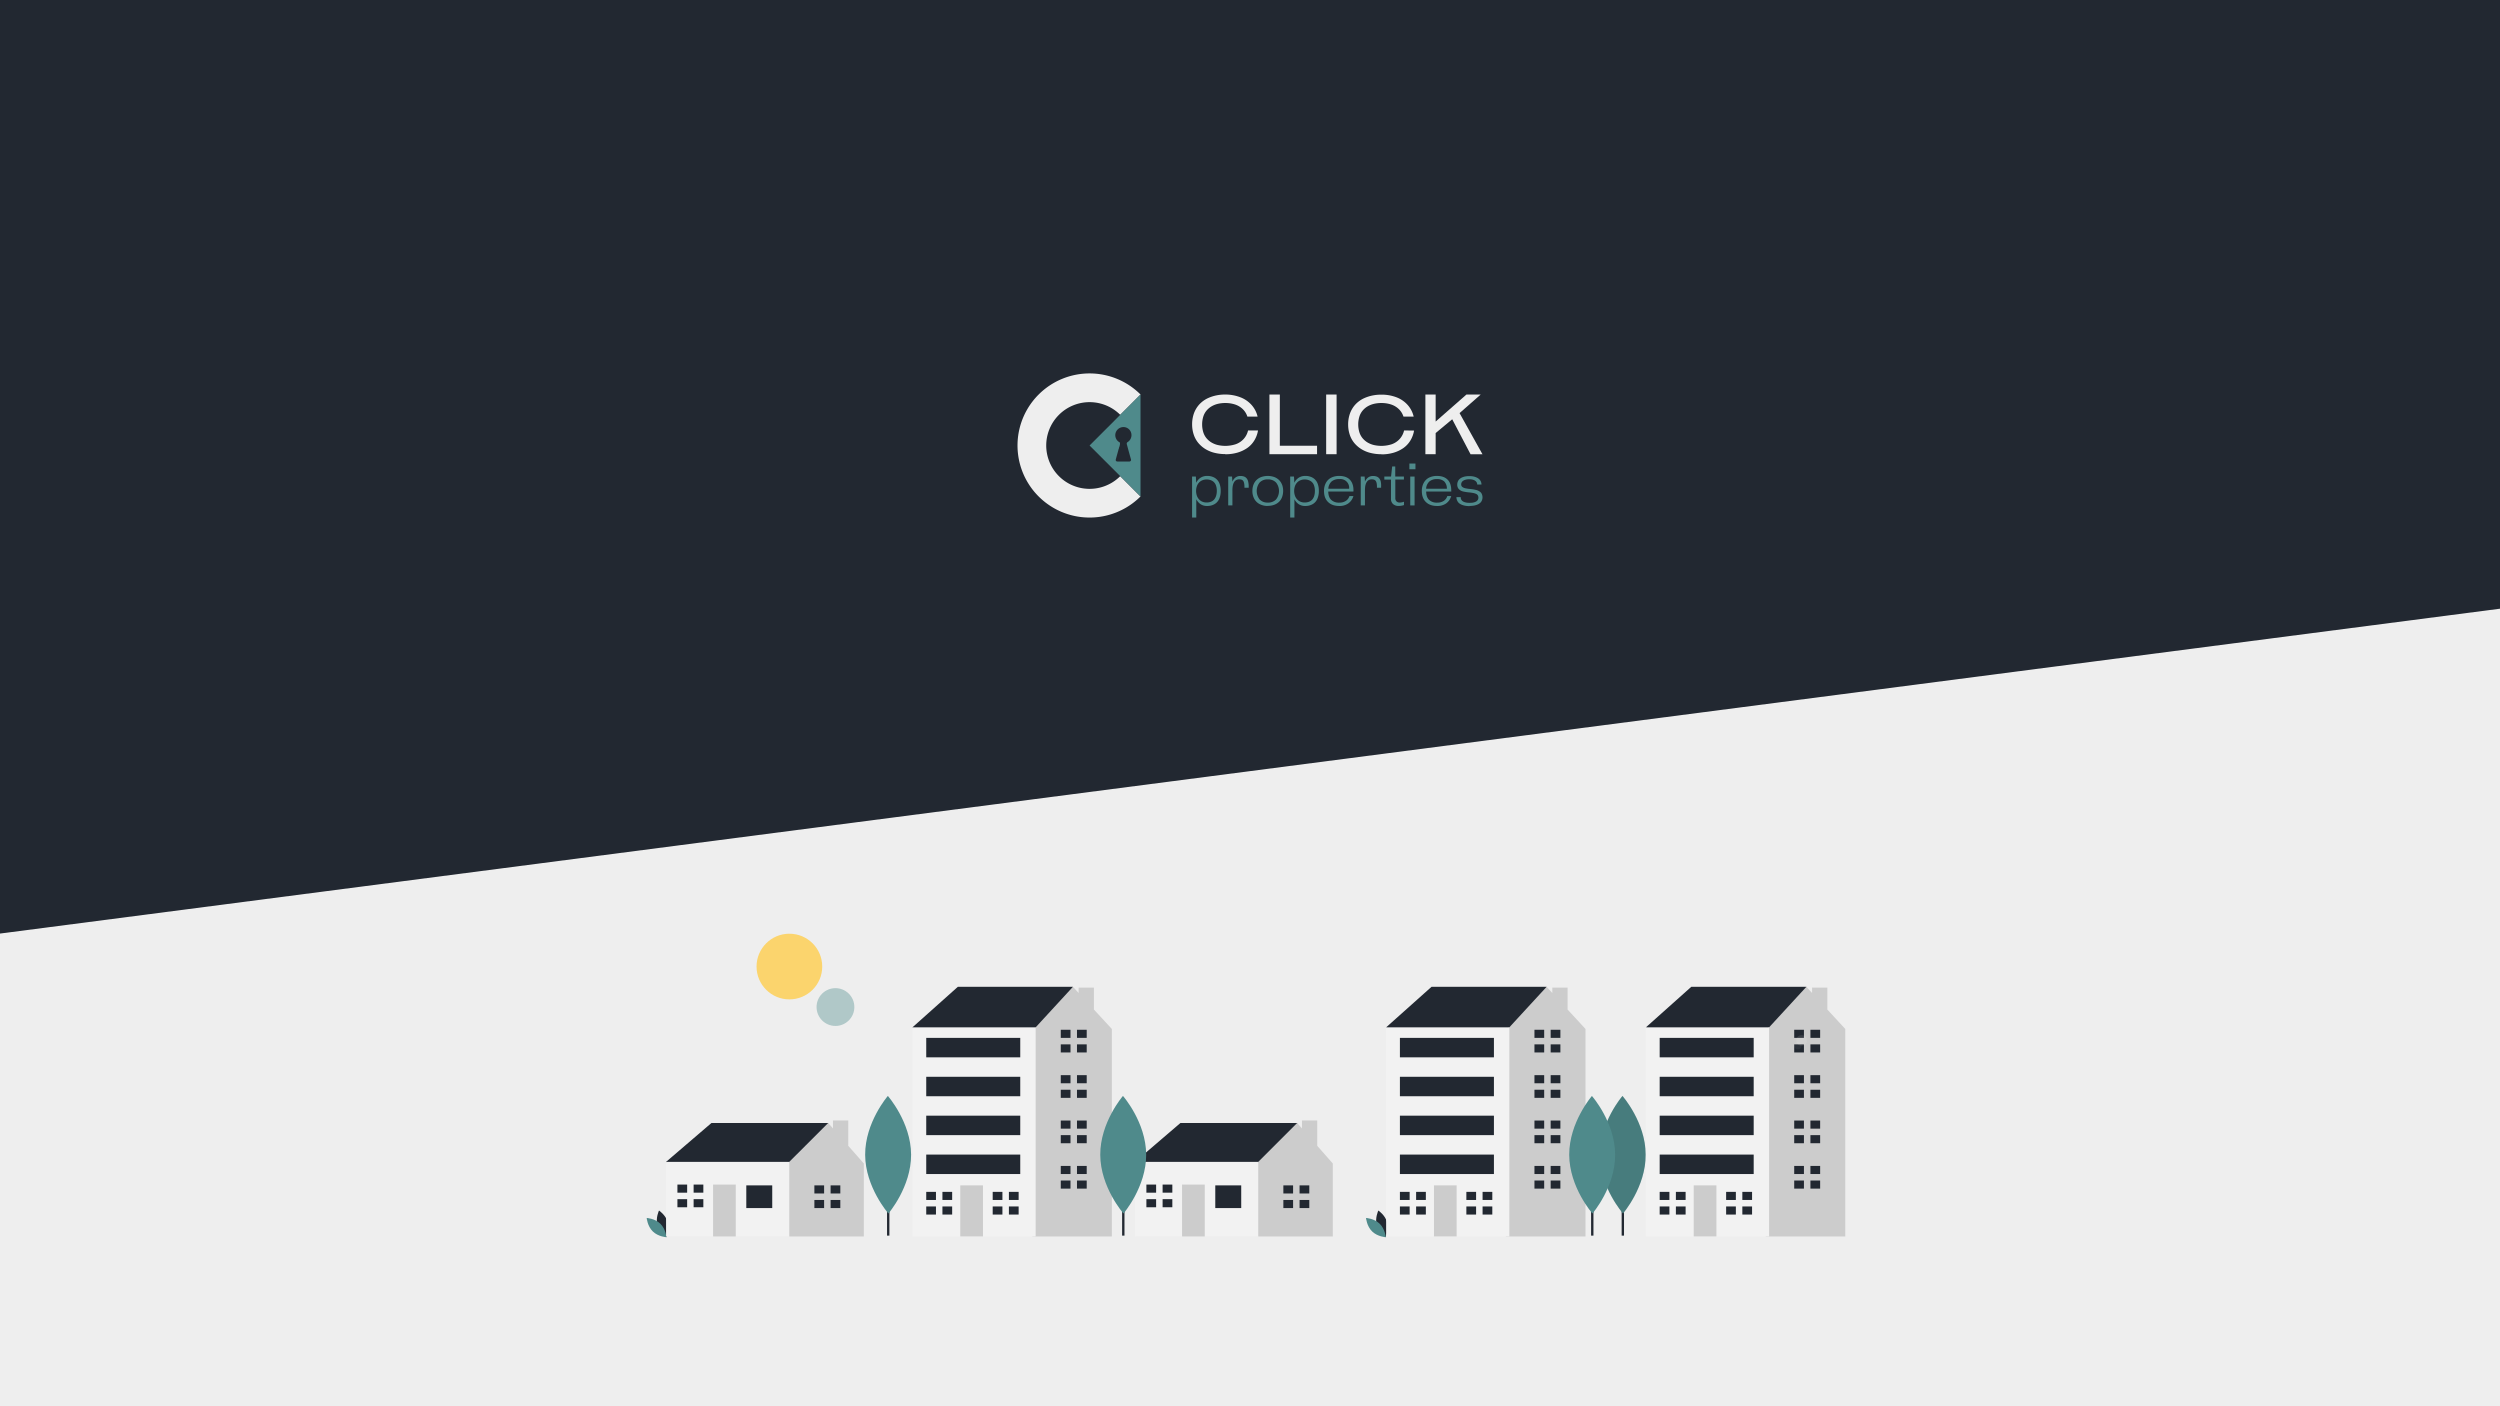 <?xml version="1.0" encoding="utf-8"?>
<svg xmlns="http://www.w3.org/2000/svg" data-name="Layer 1" id="Layer_1" viewBox="0 0 1920 1080">
  <rect x="0" y="0" width="1920" height="1080" fill="#333333" stroke="none"/>
  <defs>
    <style>.cls-1{fill:#222831;}.cls-2{fill:#eee;}.cls-3,.cls-6{fill:#4f8a8b;}.cls-4{fill:#3c6869;}.cls-5{fill:#fbd46d;}.cls-6{opacity:0.39;}.cls-10,.cls-11,.cls-6,.cls-7{isolation:isolate;}.cls-10,.cls-7{opacity:0.1;}.cls-8{fill:#ccc;}.cls-9{fill:#f2f2f2;}.cls-10,.cls-11{fill:#fff;}.cls-11{opacity:0.05;}</style>
  </defs>
  <polygon class="cls-1" points="1976.47 -31.76 1976.47 638.47 -56.47 902.64 -56.47 -31.76 1976.47 -31.76"/>
  <path class="cls-2" d="M958.51,330.58a14.51,14.51,0,0,1-3.4,6.57,15,15,0,0,1-6.05,4,25.83,25.83,0,0,1-13.79.63,17.27,17.27,0,0,1-4.93-2,15.16,15.16,0,0,1-3.81-3.29,13.68,13.68,0,0,1-2.44-4.64,20.87,20.87,0,0,1,0-11.79,13.53,13.53,0,0,1,2.44-4.61,15,15,0,0,1,3.81-3.29,17.89,17.89,0,0,1,4.93-2,24,24,0,0,1,5.75-.64,23.46,23.46,0,0,1,7.52,1.14,15.62,15.62,0,0,1,5.87,3.52,13.87,13.87,0,0,1,3.57,5.75h7.84a20.21,20.21,0,0,0-4.82-9.15,22.17,22.17,0,0,0-8.62-5.75A32.06,32.06,0,0,0,941,303a33.25,33.25,0,0,0-7,.7,30.8,30.8,0,0,0-6.13,2,21.26,21.26,0,0,0-5.11,3.26,19.88,19.88,0,0,0-3.86,4.49,20.51,20.51,0,0,0-2.47,5.65,25.15,25.15,0,0,0-.88,6.76,24.61,24.61,0,0,0,1.23,7.91,19.63,19.63,0,0,0,3.52,6.41,22.61,22.61,0,0,0,5.39,4.66,24.66,24.66,0,0,0,7,2.91,34.21,34.21,0,0,0,8.24,1l.24.11a32.29,32.29,0,0,0,9.13-1.23,25.94,25.94,0,0,0,7.51-3.51,19.3,19.3,0,0,0,5.45-5.75,21.36,21.36,0,0,0,2.9-7.78Z"/>
  <path class="cls-2" d="M982.92,342.32V303h-8v45.83h36.58v-6.53Z"/>
  <path class="cls-2" d="M1018.5,303v45.83h8V303Z"/>
  <path class="cls-2" d="M1078.34,330.58a14.7,14.7,0,0,1-3.4,6.57,15.1,15.1,0,0,1-6,4,25.84,25.84,0,0,1-13.79.63,17.34,17.34,0,0,1-4.94-2,14.94,14.94,0,0,1-3.8-3.29,13.51,13.51,0,0,1-2.44-4.64,20.87,20.87,0,0,1,0-11.79,13.36,13.36,0,0,1,2.44-4.61,14.74,14.74,0,0,1,3.8-3.29,18,18,0,0,1,4.94-2,24,24,0,0,1,5.75-.64,23.44,23.44,0,0,1,7.51,1.14,15.54,15.54,0,0,1,5.87,3.52,13.76,13.76,0,0,1,3.57,5.75h7.84a20.2,20.2,0,0,0-4.81-9.15,22.14,22.14,0,0,0-8.63-5.75,32,32,0,0,0-11.41-1.94,33.09,33.09,0,0,0-7,.7,30.68,30.68,0,0,0-6.14,2,21.45,21.45,0,0,0-5.11,3.26,19.88,19.88,0,0,0-3.86,4.49,21.12,21.12,0,0,0-2.47,5.65,25.15,25.15,0,0,0-.88,6.76,24.89,24.89,0,0,0,1.23,7.91,19.81,19.81,0,0,0,3.52,6.41,22.66,22.66,0,0,0,5.4,4.66,24.42,24.42,0,0,0,7,2.91,34.21,34.21,0,0,0,8.24,1l.23.11a32.24,32.24,0,0,0,9.13-1.23,25.82,25.82,0,0,0,7.51-3.51,19.46,19.46,0,0,0,5.46-5.75,21.54,21.54,0,0,0,2.9-7.78Z"/>
  <path class="cls-2" d="M1120.94,317.27,1137.17,303h-10.94l-23.65,20.75V303h-7.88v45.83h7.88V332.57L1115.3,322l14.08,26.86h9.16Z"/>
  <path class="cls-3" d="M936.38,370.93a8.79,8.79,0,0,0-3.53-4,11,11,0,0,0-5.76-1.41h0a9,9,0,0,0-5.12,1.42,9.53,9.53,0,0,0-3.28,3.84l-.28-4.82h-2.9v31.52h3.24V383.41a10,10,0,0,0,3.28,3.79,8.72,8.72,0,0,0,5,1.39,11.1,11.1,0,0,0,5.77-1.43,8.66,8.66,0,0,0,3.53-4,14.8,14.8,0,0,0,1.16-6.15A14.47,14.47,0,0,0,936.38,370.93Zm-2.4,9.81a7.53,7.53,0,0,1-1.45,2.8,6.08,6.08,0,0,1-2.46,1.76,9.05,9.05,0,0,1-3.48.61h0a7.88,7.88,0,0,1-3.37-.7,7,7,0,0,1-2.53-1.9,8.44,8.44,0,0,1-1.56-2.79,11.45,11.45,0,0,1,0-6.95,8.1,8.1,0,0,1,1.56-2.78,7.22,7.22,0,0,1,2.53-1.85,8,8,0,0,1,3.37-.7,8.44,8.44,0,0,1,4.42,1.08,6.47,6.47,0,0,1,2.66,3,11.91,11.91,0,0,1,.84,4.71A13.21,13.21,0,0,1,934,380.74Z"/>
  <path class="cls-3" d="M958.59,369.86a5.9,5.9,0,0,0-1.23-2.55,4.53,4.53,0,0,0-2-1.35,8.15,8.15,0,0,0-2.72-.41l0,0a6.26,6.26,0,0,0-3.66,1.09,7.31,7.31,0,0,0-2.52,3.34l-.24-4h-2.95v22.17h3.22V376.59a21.54,21.54,0,0,1,.15-2.67,11.22,11.22,0,0,1,.45-2.06,6.51,6.51,0,0,1,.69-1.53,4.77,4.77,0,0,1,.85-1.07,3.87,3.87,0,0,1,1-.67,4.85,4.85,0,0,1,1-.36,5.47,5.47,0,0,1,1.1-.08,6.84,6.84,0,0,1,1.37.12,3.53,3.53,0,0,1,1.09.49,2.28,2.28,0,0,1,.84,1,6.24,6.24,0,0,1,.51,1.64,13.13,13.13,0,0,1,.19,2.44v.72H959v-.72A15.88,15.88,0,0,0,958.59,369.86Z"/>
  <path class="cls-3" d="M984.61,372.25a10,10,0,0,0-2.34-3.62,10.5,10.5,0,0,0-3.73-2.3,15.26,15.26,0,0,0-9.81,0,10.45,10.45,0,0,0-3.73,2.32,10,10,0,0,0-2.34,3.62,13.41,13.41,0,0,0-.82,4.77,12.31,12.31,0,0,0,1.46,6.12,9.85,9.85,0,0,0,4.12,4,13.16,13.16,0,0,0,6.25,1.42l0-.07a14,14,0,0,0,4.9-.82,10.62,10.62,0,0,0,3.73-2.29,10.14,10.14,0,0,0,2.34-3.65,14.28,14.28,0,0,0,0-9.54ZM980,383.58a8.28,8.28,0,0,1-6.31,2.4v0a8.21,8.21,0,0,1-6.29-2.4,10.57,10.57,0,0,1,0-13,8.18,8.18,0,0,1,6.27-2.4,8.34,8.34,0,0,1,6.34,2.4,10.47,10.47,0,0,1,0,13Z"/>
  <path class="cls-3" d="M1011.75,370.93a8.81,8.81,0,0,0-3.54-4,11,11,0,0,0-5.75-1.41h0a9,9,0,0,0-5.12,1.42,9.38,9.38,0,0,0-3.28,3.84l-.28-4.82h-2.91v31.52h3.25V383.41a9.8,9.8,0,0,0,3.28,3.79,8.64,8.64,0,0,0,5,1.39,11.1,11.1,0,0,0,5.77-1.43,8.68,8.68,0,0,0,3.54-4,14.8,14.8,0,0,0,1.16-6.15A14.47,14.47,0,0,0,1011.75,370.93Zm-2.4,9.81a7.84,7.84,0,0,1-1.45,2.8,6.12,6.12,0,0,1-2.47,1.76,9,9,0,0,1-3.47.61h-.05a7.91,7.91,0,0,1-3.37-.7,7,7,0,0,1-2.52-1.9,8.1,8.1,0,0,1-1.56-2.79,11.25,11.25,0,0,1,0-6.95,7.78,7.78,0,0,1,1.56-2.78,7.18,7.18,0,0,1,2.52-1.85,8.06,8.06,0,0,1,3.37-.7,8.48,8.48,0,0,1,4.43,1.08,6.4,6.4,0,0,1,2.65,3,11.91,11.91,0,0,1,.84,4.71A13.6,13.6,0,0,1,1009.35,380.74Z"/>
  <path class="cls-3" d="M1039.46,376.55c0-3.61-1-6.34-2.84-8.22s-4.6-2.81-8.11-2.81a13.33,13.33,0,0,0-6.19,1.36,9.49,9.49,0,0,0-4.05,4,12.73,12.73,0,0,0-1.43,6.17c0,3.62,1,6.44,3.1,8.49s4.93,3.05,8.61,3.05a11.54,11.54,0,0,0,7-2,10.27,10.27,0,0,0,3.86-5.62h-3.06a6.72,6.72,0,0,1-2.75,3.72,9,9,0,0,1-5.1,1.33,8.42,8.42,0,0,1-6.17-2.15c-1.45-1.43-2.19-3.56-2.22-6.36h19.3Zm-19.31-1.22a8.19,8.19,0,0,1,2.48-5.52,8.57,8.57,0,0,1,5.88-1.86,6.74,6.74,0,0,1,7.62,7.38Z"/>
  <path class="cls-3" d="M1060.43,369.86a6,6,0,0,0-1.24-2.55,4.48,4.48,0,0,0-2-1.35,8.09,8.09,0,0,0-2.71-.41l0,0a6.32,6.32,0,0,0-3.67,1.09,7.31,7.31,0,0,0-2.52,3.34l-.23-4h-3v22.17h3.22V376.59a23.82,23.82,0,0,1,.14-2.67,11.22,11.22,0,0,1,.45-2.06,7.44,7.44,0,0,1,.69-1.53,5.41,5.41,0,0,1,.85-1.07,3.76,3.76,0,0,1,1-.67,4.51,4.51,0,0,1,1-.36,5.37,5.37,0,0,1,1.09-.08,6.77,6.77,0,0,1,1.37.12,3.58,3.58,0,0,1,1.1.49,2.42,2.42,0,0,1,.84,1,6.24,6.24,0,0,1,.51,1.64,14.15,14.15,0,0,1,.18,2.44v.72h3.18v-.72A15.93,15.93,0,0,0,1060.43,369.86Z"/>
  <path class="cls-3" d="M1078.2,368.3V366h-6.65v-7.77h-2.36l-.86,7.77h-5.16v2.34h5.1v14.63a5.28,5.28,0,0,0,1.59,4.14,6.26,6.26,0,0,0,4.39,1.46l0,0a13.22,13.22,0,0,0,4-.67v-2.59a9.39,9.39,0,0,1-3.22.65,3.51,3.51,0,0,1-2.52-.88,3.63,3.63,0,0,1-.91-2.7V368.3Z"/>
  <path class="cls-3" d="M1082.4,356v4.38h4.67V356Zm.67,10v22.17h3.33V366Z"/>
  <path class="cls-3" d="M1114.55,376.55c0-3.61-.94-6.34-2.84-8.22s-4.59-2.81-8.11-2.81a13.36,13.36,0,0,0-6.19,1.36,9.47,9.47,0,0,0-4,4,12.62,12.62,0,0,0-1.44,6.17c0,3.62,1,6.44,3.1,8.49s4.93,3.05,8.62,3.05a11.59,11.59,0,0,0,7-2,10.36,10.36,0,0,0,3.85-5.62h-3a6.79,6.79,0,0,1-2.77,3.72,8.93,8.93,0,0,1-5.09,1.33,8.44,8.44,0,0,1-6.17-2.15c-1.45-1.43-2.18-3.56-2.21-6.36h19.29Zm-19.3-1.22a8.18,8.18,0,0,1,2.47-5.52,8.59,8.59,0,0,1,5.88-1.86,7.81,7.81,0,0,1,5.61,1.83,7.91,7.91,0,0,1,2,5.55Z"/>
  <path class="cls-3" d="M1138.24,380a5.37,5.37,0,0,0-.71-1.46,4.6,4.6,0,0,0-1.19-1.07,9.71,9.71,0,0,0-1.39-.76,10.46,10.46,0,0,0-1.7-.5c-.7-.15-1.28-.28-1.77-.36s-1.11-.16-1.88-.25c-.14,0-.35-.05-.62-.07-.66-.06-1.23-.12-1.73-.21l-1.59-.27a7.34,7.34,0,0,1-1.4-.4,4.77,4.77,0,0,1-1.07-.59,2.37,2.37,0,0,1-.74-.84,2.63,2.63,0,0,1-.26-1.18,3.48,3.48,0,0,1,.36-1.56,3.18,3.18,0,0,1,1-1.13,5.38,5.38,0,0,1,1.41-.75,9.69,9.69,0,0,1,1.67-.41,12,12,0,0,1,3.53,0,7.31,7.31,0,0,1,1.65.44,5.5,5.5,0,0,1,1.39.78,3.44,3.44,0,0,1,1.3,2.73l3.28,0a6,6,0,0,0-.56-2.51,5.55,5.55,0,0,0-1.44-1.83,7.81,7.81,0,0,0-2.08-1.22,11.52,11.52,0,0,0-2.5-.72,16.35,16.35,0,0,0-2.78-.21,18.87,18.87,0,0,0-2.91.23,11.1,11.1,0,0,0-2.53.74,7.69,7.69,0,0,0-2,1.26,5.14,5.14,0,0,0-1.33,1.86,6.1,6.1,0,0,0-.48,2.46,5.22,5.22,0,0,0,.74,2.84,6.45,6.45,0,0,0,4.1,2.49,34.72,34.72,0,0,0,4.36.65c.68.07,1.2.13,1.56.19s.82.12,1.39.23a10.49,10.49,0,0,1,1.33.32,11.17,11.17,0,0,1,1.07.44,2.58,2.58,0,0,1,1.43,1.5,2.88,2.88,0,0,1,.25,1.13,3.37,3.37,0,0,1-.31,1.64,3.51,3.51,0,0,1-.94,1.2,5.44,5.44,0,0,1-1.5.78,8.57,8.57,0,0,1-1.86.45,17.13,17.13,0,0,1-2.08.12,17.4,17.4,0,0,1-2.11-.12,9.3,9.3,0,0,1-1.89-.45,5,5,0,0,1-1.54-.82,3.41,3.41,0,0,1-1-1.26,3.7,3.7,0,0,1-.31-1.72h-3.33a6.31,6.31,0,0,0,.61,2.7,5.46,5.46,0,0,0,1.51,2,8.7,8.7,0,0,0,2.28,1.26,14,14,0,0,0,2.73.71,18.42,18.42,0,0,0,3,.22v-.13a20.31,20.31,0,0,0,3.1-.24,11.74,11.74,0,0,0,2.71-.73,8,8,0,0,0,2.17-1.26,5.06,5.06,0,0,0,1.41-1.9,6.21,6.21,0,0,0,.51-2.57A5.9,5.9,0,0,0,1138.24,380Z"/>
  <path class="cls-2" d="M875.94,303,860.35,318.6a33.3,33.3,0,0,0-47.09,0h0a33.29,33.29,0,1,0,47.08,47.09h0l15.58,15.59h0A55.34,55.34,0,0,1,797.67,303h0A55.35,55.35,0,0,1,875.94,303Z"/>
  <path class="cls-4" d="M860,341.44l-.9,3.32-2.62-2.62,2.77-2.77A1.6,1.6,0,0,1,860,341.44Z"/>
  <path class="cls-3" d="M860,341.44c-.07.28-.15.56-.22.84.07-.29.15-.56.23-.84,0-.13.06-.25.08-.38C860.1,341.19,860.08,341.31,860,341.44Zm0,0c-.07.28-.15.56-.22.84.07-.29.15-.56.23-.84,0-.13.06-.25.08-.38C860.1,341.19,860.08,341.31,860,341.44ZM875.93,303l-15.58,15.58L836.8,342.14l23.54,23.55h0l15.58,15.57V303Zm-10.48,38.36c1,3.74,2,7.49,3.08,11.24a1.5,1.5,0,0,1-.14,1.4,1.54,1.54,0,0,1-1.25.45h-8.77c-1.23,0-1.71-.66-1.38-1.86.72-2.61,1.44-5.23,2.15-7.84h0c.16-.55.3-1.1.46-1.65l.18-.68c0-.05,0-.1,0-.14.07-.29.15-.56.23-.84,0-.13.06-.25.08-.38h0a1.69,1.69,0,0,0,0-.72,1.17,1.17,0,0,0-.1-.26l-.06-.09-.11-.15a1.32,1.32,0,0,0-.24-.23l-.3-.24h0a6.21,6.21,0,0,1-2.6-6.46,6.3,6.3,0,0,1,5.18-4.85,6.17,6.17,0,0,1,6.08,2.67,6.29,6.29,0,0,1-1.75,8.68A1.54,1.54,0,0,0,865.45,341.37Zm-5.41.07c-.07.28-.15.56-.22.84.07-.29.15-.56.23-.84,0-.13.06-.25.08-.38C860.1,341.19,860.08,341.31,860,341.44Zm0,0c-.07.28-.15.56-.22.84.07-.29.15-.56.23-.84,0-.13.06-.25.08-.38C860.1,341.19,860.08,341.31,860,341.44Z"/>
  <polygon class="cls-2" points="1976.47 460.14 1976.47 1096.31 -56.47 1096.31 -56.47 724.31 1976.47 460.14"/>
  <rect class="cls-1" height="71.31" width="1.81" x="1245.43" y="877.65"/>
  <circle class="cls-5" cx="606.25" cy="742.31" r="25.22"/>
  <circle class="cls-6" cx="641.63" cy="773.41" r="14.51"/>
  <path class="cls-3" d="M1263.9,886.74c.12,24.94-17.43,45.23-17.43,45.23s-17.73-20.13-17.84-45.07,17.43-45.23,17.43-45.23S1263.79,861.8,1263.9,886.74Z"/>
  <path class="cls-7" d="M1263.9,886.74c.12,24.94-17.43,45.23-17.43,45.23s-17.73-20.13-17.84-45.07,17.43-45.23,17.43-45.23S1263.79,861.8,1263.9,886.74Z"/>
  <path class="cls-1" d="M504.89,941c1.53,5.65,6.77,9.15,6.77,9.15s2.75-5.66,1.23-11.32-6.77-9.15-6.77-9.15S503.36,935.38,504.89,941Z"/>
  <path class="cls-3" d="M507.14,939.82c4.19,4.09,4.7,10.37,4.7,10.37s-6.29-.35-10.48-4.43-4.71-10.37-4.71-10.37S502.94,935.74,507.14,939.82Z"/>
  <path class="cls-1" d="M1057.34,941c1.53,5.65,6.77,9.15,6.77,9.15s2.75-5.66,1.23-11.32-6.77-9.15-6.77-9.15S1055.81,935.38,1057.34,941Z"/>
  <path class="cls-3" d="M1059.59,939.82c4.19,4.09,4.71,10.37,4.71,10.37s-6.3-.35-10.49-4.43-4.71-10.37-4.71-10.37S1055.39,935.74,1059.59,939.82Z"/>
  <polygon class="cls-1" points="515.28 898.55 511.54 892.32 546.4 862.45 636.03 862.45 636.03 871.16 603.66 906.02 566.32 913.49 515.28 898.55"/>
  <polygon class="cls-8" points="651.46 879.98 651.46 860.5 639.73 860.5 639.73 866.64 636.03 862.45 606.15 892.32 601.17 897.3 594.95 922.2 606.15 949.59 663.42 949.59 663.42 893.57 651.46 879.98"/>
  <rect class="cls-9" height="57.26" width="94.61" x="511.54" y="892.32"/>
  <rect class="cls-1" height="17.43" width="19.92" x="573.16" y="910.37"/>
  <rect class="cls-8" height="39.84" width="17.43" x="547.64" y="909.75"/>
  <polygon class="cls-1" points="527.73 915.98 527.73 909.75 520.26 909.75 520.26 915.98 527.1 915.98 527.73 915.98"/>
  <polygon class="cls-1" points="527.1 920.96 520.26 920.96 520.26 927.18 527.73 927.18 527.73 920.96 527.1 920.96"/>
  <rect class="cls-1" height="6.22" width="7.47" x="532.7" y="909.75"/>
  <rect class="cls-1" height="6.22" width="7.47" x="532.7" y="920.95"/>
  <polygon class="cls-1" points="632.92 916.6 632.92 910.37 625.45 910.37 625.45 916.6 632.29 916.6 632.92 916.6"/>
  <polygon class="cls-1" points="632.29 921.58 625.45 921.58 625.45 927.8 632.92 927.8 632.92 921.58 632.29 921.58"/>
  <rect class="cls-1" height="6.22" width="7.47" x="637.9" y="910.37"/>
  <rect class="cls-1" height="6.22" width="7.47" x="637.9" y="921.58"/>
  <polygon class="cls-1" points="875.45 898.55 871.72 892.32 906.57 862.45 996.21 862.45 996.21 871.16 963.84 906.02 926.49 913.49 875.45 898.55"/>
  <polygon class="cls-8" points="1011.64 879.98 1011.64 860.5 999.9 860.5 999.9 866.64 996.21 862.45 966.33 892.32 961.35 897.3 955.13 922.2 966.33 949.59 1023.59 949.59 1023.59 893.57 1011.64 879.98"/>
  <rect class="cls-9" height="57.26" width="94.61" x="871.72" y="892.32"/>
  <rect class="cls-1" height="17.43" width="19.92" x="933.34" y="910.37"/>
  <rect class="cls-8" height="39.84" width="17.43" x="907.82" y="909.75"/>
  <polygon class="cls-1" points="887.9 915.98 887.9 909.75 880.43 909.75 880.43 915.98 887.28 915.98 887.9 915.98"/>
  <polygon class="cls-1" points="887.28 920.96 880.43 920.96 880.43 927.18 887.9 927.18 887.9 920.96 887.28 920.96"/>
  <rect class="cls-1" height="6.22" width="7.47" x="892.88" y="909.75"/>
  <rect class="cls-1" height="6.22" width="7.47" x="892.88" y="920.95"/>
  <polygon class="cls-1" points="993.09 916.6 993.09 910.37 985.62 910.37 985.62 916.6 992.47 916.6 993.09 916.6"/>
  <polygon class="cls-1" points="992.47 921.58 985.62 921.58 985.62 927.8 993.09 927.8 993.09 921.58 992.47 921.58"/>
  <rect class="cls-1" height="6.22" width="7.47" x="998.07" y="910.37"/>
  <rect class="cls-1" height="6.22" width="7.47" x="998.07" y="921.58"/>
  <polygon class="cls-1" points="706.99 793.98 700.76 789 735.62 757.87 824.01 757.87 824.01 785.26 766.74 823.85 706.99 793.98"/>
  <polygon class="cls-8" points="840.12 775.33 840.12 758.5 828.39 758.5 828.39 762.62 824.01 757.87 795.38 789 784.17 796.47 766.8 923.39 793 949.59 853.89 949.59 853.89 790.24 840.12 775.33"/>
  <rect class="cls-9" height="160.59" width="94.61" x="700.76" y="789"/>
  <rect class="cls-8" height="39.21" width="17.43" x="737.49" y="910.37"/>
  <polygon class="cls-1" points="718.82 921.58 718.82 915.35 711.35 915.35 711.35 921.58 718.19 921.58 718.82 921.58"/>
  <polygon class="cls-1" points="718.19 926.56 711.35 926.56 711.35 932.78 718.82 932.78 718.82 926.56 718.19 926.56"/>
  <rect class="cls-1" height="6.22" width="7.47" x="723.79" y="915.35"/>
  <rect class="cls-1" height="6.22" width="7.47" x="723.79" y="926.56"/>
  <polygon class="cls-1" points="769.86 921.58 769.86 915.35 762.39 915.35 762.39 921.58 769.23 921.58 769.86 921.58"/>
  <polygon class="cls-1" points="769.23 926.56 762.39 926.56 762.39 932.78 769.86 932.78 769.86 926.56 769.23 926.56"/>
  <rect class="cls-1" height="6.22" width="7.47" x="774.84" y="915.35"/>
  <rect class="cls-1" height="6.22" width="7.47" x="774.84" y="926.56"/>
  <polygon class="cls-1" points="822.14 797.09 822.14 790.86 814.67 790.86 814.67 797.09 821.52 797.09 822.14 797.09"/>
  <polygon class="cls-1" points="821.52 802.07 814.67 802.07 814.67 808.29 822.14 808.29 822.14 802.07 821.52 802.07"/>
  <rect class="cls-1" height="6.22" width="7.47" x="827.12" y="790.86"/>
  <rect class="cls-1" height="6.22" width="7.47" x="827.12" y="802.07"/>
  <polygon class="cls-1" points="822.14 831.95 822.14 825.72 814.67 825.72 814.67 831.95 821.52 831.95 822.14 831.95"/>
  <polygon class="cls-1" points="821.52 836.92 814.67 836.92 814.67 843.15 822.14 843.15 822.14 836.92 821.52 836.92"/>
  <rect class="cls-1" height="6.22" width="7.47" x="827.12" y="825.72"/>
  <rect class="cls-1" height="6.22" width="7.47" x="827.12" y="836.93"/>
  <polygon class="cls-1" points="822.14 866.8 822.14 860.58 814.67 860.58 814.67 866.8 821.52 866.8 822.14 866.8"/>
  <polygon class="cls-1" points="821.52 871.78 814.67 871.78 814.67 878.01 822.14 878.01 822.14 871.78 821.52 871.78"/>
  <rect class="cls-1" height="6.22" width="7.47" x="827.12" y="860.58"/>
  <rect class="cls-1" height="6.22" width="7.47" x="827.12" y="871.78"/>
  <polygon class="cls-1" points="822.14 901.66 822.14 895.43 814.67 895.43 814.67 901.66 821.52 901.66 822.14 901.66"/>
  <polygon class="cls-1" points="821.52 906.64 814.67 906.64 814.67 912.86 822.14 912.86 822.14 906.64 821.52 906.64"/>
  <rect class="cls-1" height="6.22" width="7.47" x="827.12" y="895.43"/>
  <rect class="cls-1" height="6.22" width="7.47" x="827.12" y="906.64"/>
  <rect class="cls-1" height="14.94" width="72.2" x="711.35" y="797.09"/>
  <rect class="cls-1" height="14.94" width="72.2" x="711.35" y="826.97"/>
  <rect class="cls-1" height="14.94" width="72.2" x="711.35" y="856.84"/>
  <rect class="cls-1" height="14.94" width="72.2" x="711.35" y="886.72"/>
  <polygon class="cls-1" points="1070.78 793.98 1064.55 789 1099.41 757.87 1187.8 757.87 1187.8 785.26 1130.53 823.85 1070.78 793.98"/>
  <polygon class="cls-8" points="1203.91 775.33 1203.91 758.5 1192.17 758.5 1192.17 762.62 1187.8 757.87 1159.16 789 1147.96 796.47 1130.59 923.39 1156.79 949.59 1217.67 949.59 1217.67 790.24 1203.91 775.33"/>
  <rect class="cls-9" height="160.59" width="94.61" x="1064.55" y="789"/>
  <rect class="cls-8" height="39.21" width="17.43" x="1101.28" y="910.37"/>
  <polygon class="cls-1" points="1082.6 921.58 1082.6 915.35 1075.13 915.35 1075.13 921.58 1081.98 921.58 1082.6 921.58"/>
  <polygon class="cls-1" points="1081.98 926.56 1075.13 926.56 1075.13 932.78 1082.6 932.78 1082.6 926.56 1081.98 926.56"/>
  <rect class="cls-1" height="6.22" width="7.47" x="1087.58" y="915.35"/>
  <rect class="cls-1" height="6.22" width="7.47" x="1087.58" y="926.56"/>
  <polygon class="cls-1" points="1133.64 921.58 1133.64 915.35 1126.17 915.35 1126.17 921.58 1133.02 921.58 1133.64 921.58"/>
  <polygon class="cls-1" points="1133.02 926.56 1126.17 926.56 1126.17 932.78 1133.64 932.78 1133.64 926.56 1133.02 926.56"/>
  <rect class="cls-1" height="6.22" width="7.47" x="1138.62" y="915.35"/>
  <rect class="cls-1" height="6.22" width="7.47" x="1138.62" y="926.56"/>
  <polygon class="cls-1" points="1185.93 797.09 1185.93 790.86 1178.46 790.86 1178.46 797.09 1185.31 797.09 1185.93 797.09"/>
  <polygon class="cls-1" points="1185.31 802.07 1178.46 802.07 1178.46 808.29 1185.93 808.29 1185.93 802.07 1185.31 802.07"/>
  <rect class="cls-1" height="6.22" width="7.47" x="1190.91" y="790.86"/>
  <rect class="cls-1" height="6.22" width="7.47" x="1190.91" y="802.07"/>
  <polygon class="cls-1" points="1185.93 831.95 1185.93 825.72 1178.46 825.72 1178.46 831.95 1185.31 831.95 1185.93 831.95"/>
  <polygon class="cls-1" points="1185.31 836.92 1178.46 836.92 1178.46 843.15 1185.93 843.15 1185.93 836.92 1185.31 836.92"/>
  <rect class="cls-1" height="6.22" width="7.47" x="1190.91" y="825.72"/>
  <rect class="cls-1" height="6.22" width="7.47" x="1190.91" y="836.93"/>
  <polygon class="cls-1" points="1185.93 866.8 1185.93 860.58 1178.46 860.58 1178.46 866.8 1185.31 866.8 1185.93 866.8"/>
  <polygon class="cls-1" points="1185.31 871.78 1178.46 871.78 1178.46 878.01 1185.93 878.01 1185.93 871.78 1185.31 871.78"/>
  <rect class="cls-1" height="6.22" width="7.47" x="1190.91" y="860.58"/>
  <rect class="cls-1" height="6.22" width="7.47" x="1190.91" y="871.78"/>
  <polygon class="cls-1" points="1185.93 901.66 1185.93 895.43 1178.46 895.43 1178.46 901.66 1185.31 901.66 1185.93 901.66"/>
  <polygon class="cls-1" points="1185.31 906.64 1178.46 906.64 1178.46 912.86 1185.93 912.86 1185.93 906.64 1185.31 906.64"/>
  <rect class="cls-1" height="6.22" width="7.47" x="1190.91" y="895.43"/>
  <rect class="cls-1" height="6.22" width="7.47" x="1190.91" y="906.64"/>
  <rect class="cls-1" height="14.94" width="72.2" x="1075.13" y="797.09"/>
  <rect class="cls-1" height="14.94" width="72.2" x="1075.13" y="826.97"/>
  <rect class="cls-1" height="14.94" width="72.2" x="1075.13" y="856.84"/>
  <rect class="cls-1" height="14.94" width="72.2" x="1075.13" y="886.72"/>
  <polygon class="cls-1" points="1270.27 793.98 1264.05 789 1298.9 757.87 1387.29 757.87 1387.29 785.26 1330.03 823.85 1270.27 793.98"/>
  <polygon class="cls-8" points="1403.41 775.33 1403.41 758.5 1391.67 758.5 1391.67 762.62 1387.29 757.87 1358.66 789 1347.45 796.47 1330.08 923.39 1356.28 949.59 1417.17 949.59 1417.17 790.24 1403.41 775.33"/>
  <rect class="cls-9" height="160.59" width="94.61" x="1264.05" y="789"/>
  <rect class="cls-8" height="39.21" width="17.43" x="1300.77" y="910.37"/>
  <polygon class="cls-1" points="1282.1 921.58 1282.1 915.35 1274.63 915.35 1274.63 921.58 1281.48 921.58 1282.1 921.58"/>
  <polygon class="cls-1" points="1281.48 926.56 1274.63 926.56 1274.63 932.78 1282.1 932.78 1282.1 926.56 1281.48 926.56"/>
  <rect class="cls-1" height="6.22" width="7.47" x="1287.08" y="915.35"/>
  <rect class="cls-1" height="6.22" width="7.47" x="1287.08" y="926.56"/>
  <polygon class="cls-1" points="1333.14 921.58 1333.14 915.35 1325.67 915.35 1325.67 921.58 1332.52 921.58 1333.14 921.58"/>
  <polygon class="cls-1" points="1332.52 926.56 1325.67 926.56 1325.67 932.78 1333.14 932.78 1333.14 926.56 1332.52 926.56"/>
  <rect class="cls-1" height="6.22" width="7.47" x="1338.12" y="915.35"/>
  <rect class="cls-1" height="6.22" width="7.47" x="1338.12" y="926.56"/>
  <polygon class="cls-1" points="1385.42 797.09 1385.42 790.86 1377.95 790.86 1377.95 797.09 1384.8 797.09 1385.42 797.09"/>
  <polygon class="cls-1" points="1384.8 802.07 1377.95 802.07 1377.95 808.29 1385.42 808.29 1385.42 802.07 1384.8 802.07"/>
  <rect class="cls-1" height="6.22" width="7.47" x="1390.4" y="790.86"/>
  <rect class="cls-1" height="6.22" width="7.47" x="1390.4" y="802.07"/>
  <polygon class="cls-1" points="1385.42 831.95 1385.42 825.72 1377.95 825.72 1377.95 831.95 1384.8 831.95 1385.42 831.95"/>
  <polygon class="cls-1" points="1384.8 836.92 1377.95 836.92 1377.95 843.15 1385.42 843.15 1385.42 836.92 1384.8 836.92"/>
  <rect class="cls-1" height="6.22" width="7.47" x="1390.4" y="825.72"/>
  <rect class="cls-1" height="6.22" width="7.47" x="1390.4" y="836.93"/>
  <polygon class="cls-1" points="1385.42 866.8 1385.42 860.58 1377.95 860.58 1377.95 866.8 1384.8 866.8 1385.42 866.8"/>
  <polygon class="cls-1" points="1384.8 871.78 1377.95 871.78 1377.95 878.01 1385.42 878.01 1385.42 871.78 1384.8 871.78"/>
  <rect class="cls-1" height="6.22" width="7.47" x="1390.4" y="860.58"/>
  <rect class="cls-1" height="6.22" width="7.47" x="1390.4" y="871.78"/>
  <polygon class="cls-1" points="1385.42 901.66 1385.42 895.43 1377.95 895.43 1377.95 901.66 1384.8 901.66 1385.42 901.66"/>
  <polygon class="cls-1" points="1384.8 906.64 1377.95 906.64 1377.95 912.86 1385.42 912.86 1385.42 906.64 1384.8 906.64"/>
  <rect class="cls-1" height="6.22" width="7.47" x="1390.4" y="895.43"/>
  <rect class="cls-1" height="6.22" width="7.47" x="1390.4" y="906.64"/>
  <rect class="cls-1" height="14.94" width="72.2" x="1274.63" y="797.09"/>
  <rect class="cls-1" height="14.94" width="72.2" x="1274.63" y="826.97"/>
  <rect class="cls-1" height="14.94" width="72.2" x="1274.63" y="856.84"/>
  <rect class="cls-1" height="14.94" width="72.2" x="1274.63" y="886.72"/>
  <rect class="cls-1" height="71.31" width="1.81" x="681.25" y="877.65"/>
  <path class="cls-3" d="M699.72,886.74c.11,24.94-17.43,45.23-17.43,45.23s-17.73-20.13-17.85-45.07,17.43-45.23,17.43-45.23S699.6,861.8,699.72,886.74Z"/>
  <rect class="cls-1" height="71.31" width="1.81" x="861.79" y="877.65"/>
  <path class="cls-3" d="M880.26,886.74c.11,24.94-17.43,45.23-17.43,45.23S845.1,911.84,845,886.9s17.43-45.23,17.43-45.23S880.14,861.8,880.26,886.74Z"/>
  <rect class="cls-1" height="71.31" width="1.81" x="1221.96" y="877.65"/>
  <path class="cls-3" d="M1240.43,886.74C1240.55,911.68,1223,932,1223,932s-17.73-20.13-17.84-45.07,17.43-45.23,17.43-45.23S1240.32,861.8,1240.43,886.74Z"/>
  <circle class="cls-10" cx="1383.64" cy="799.05" r="4.06"/>
  <circle class="cls-11" cx="1380.8" cy="803.11" r="2.84"/>
</svg>